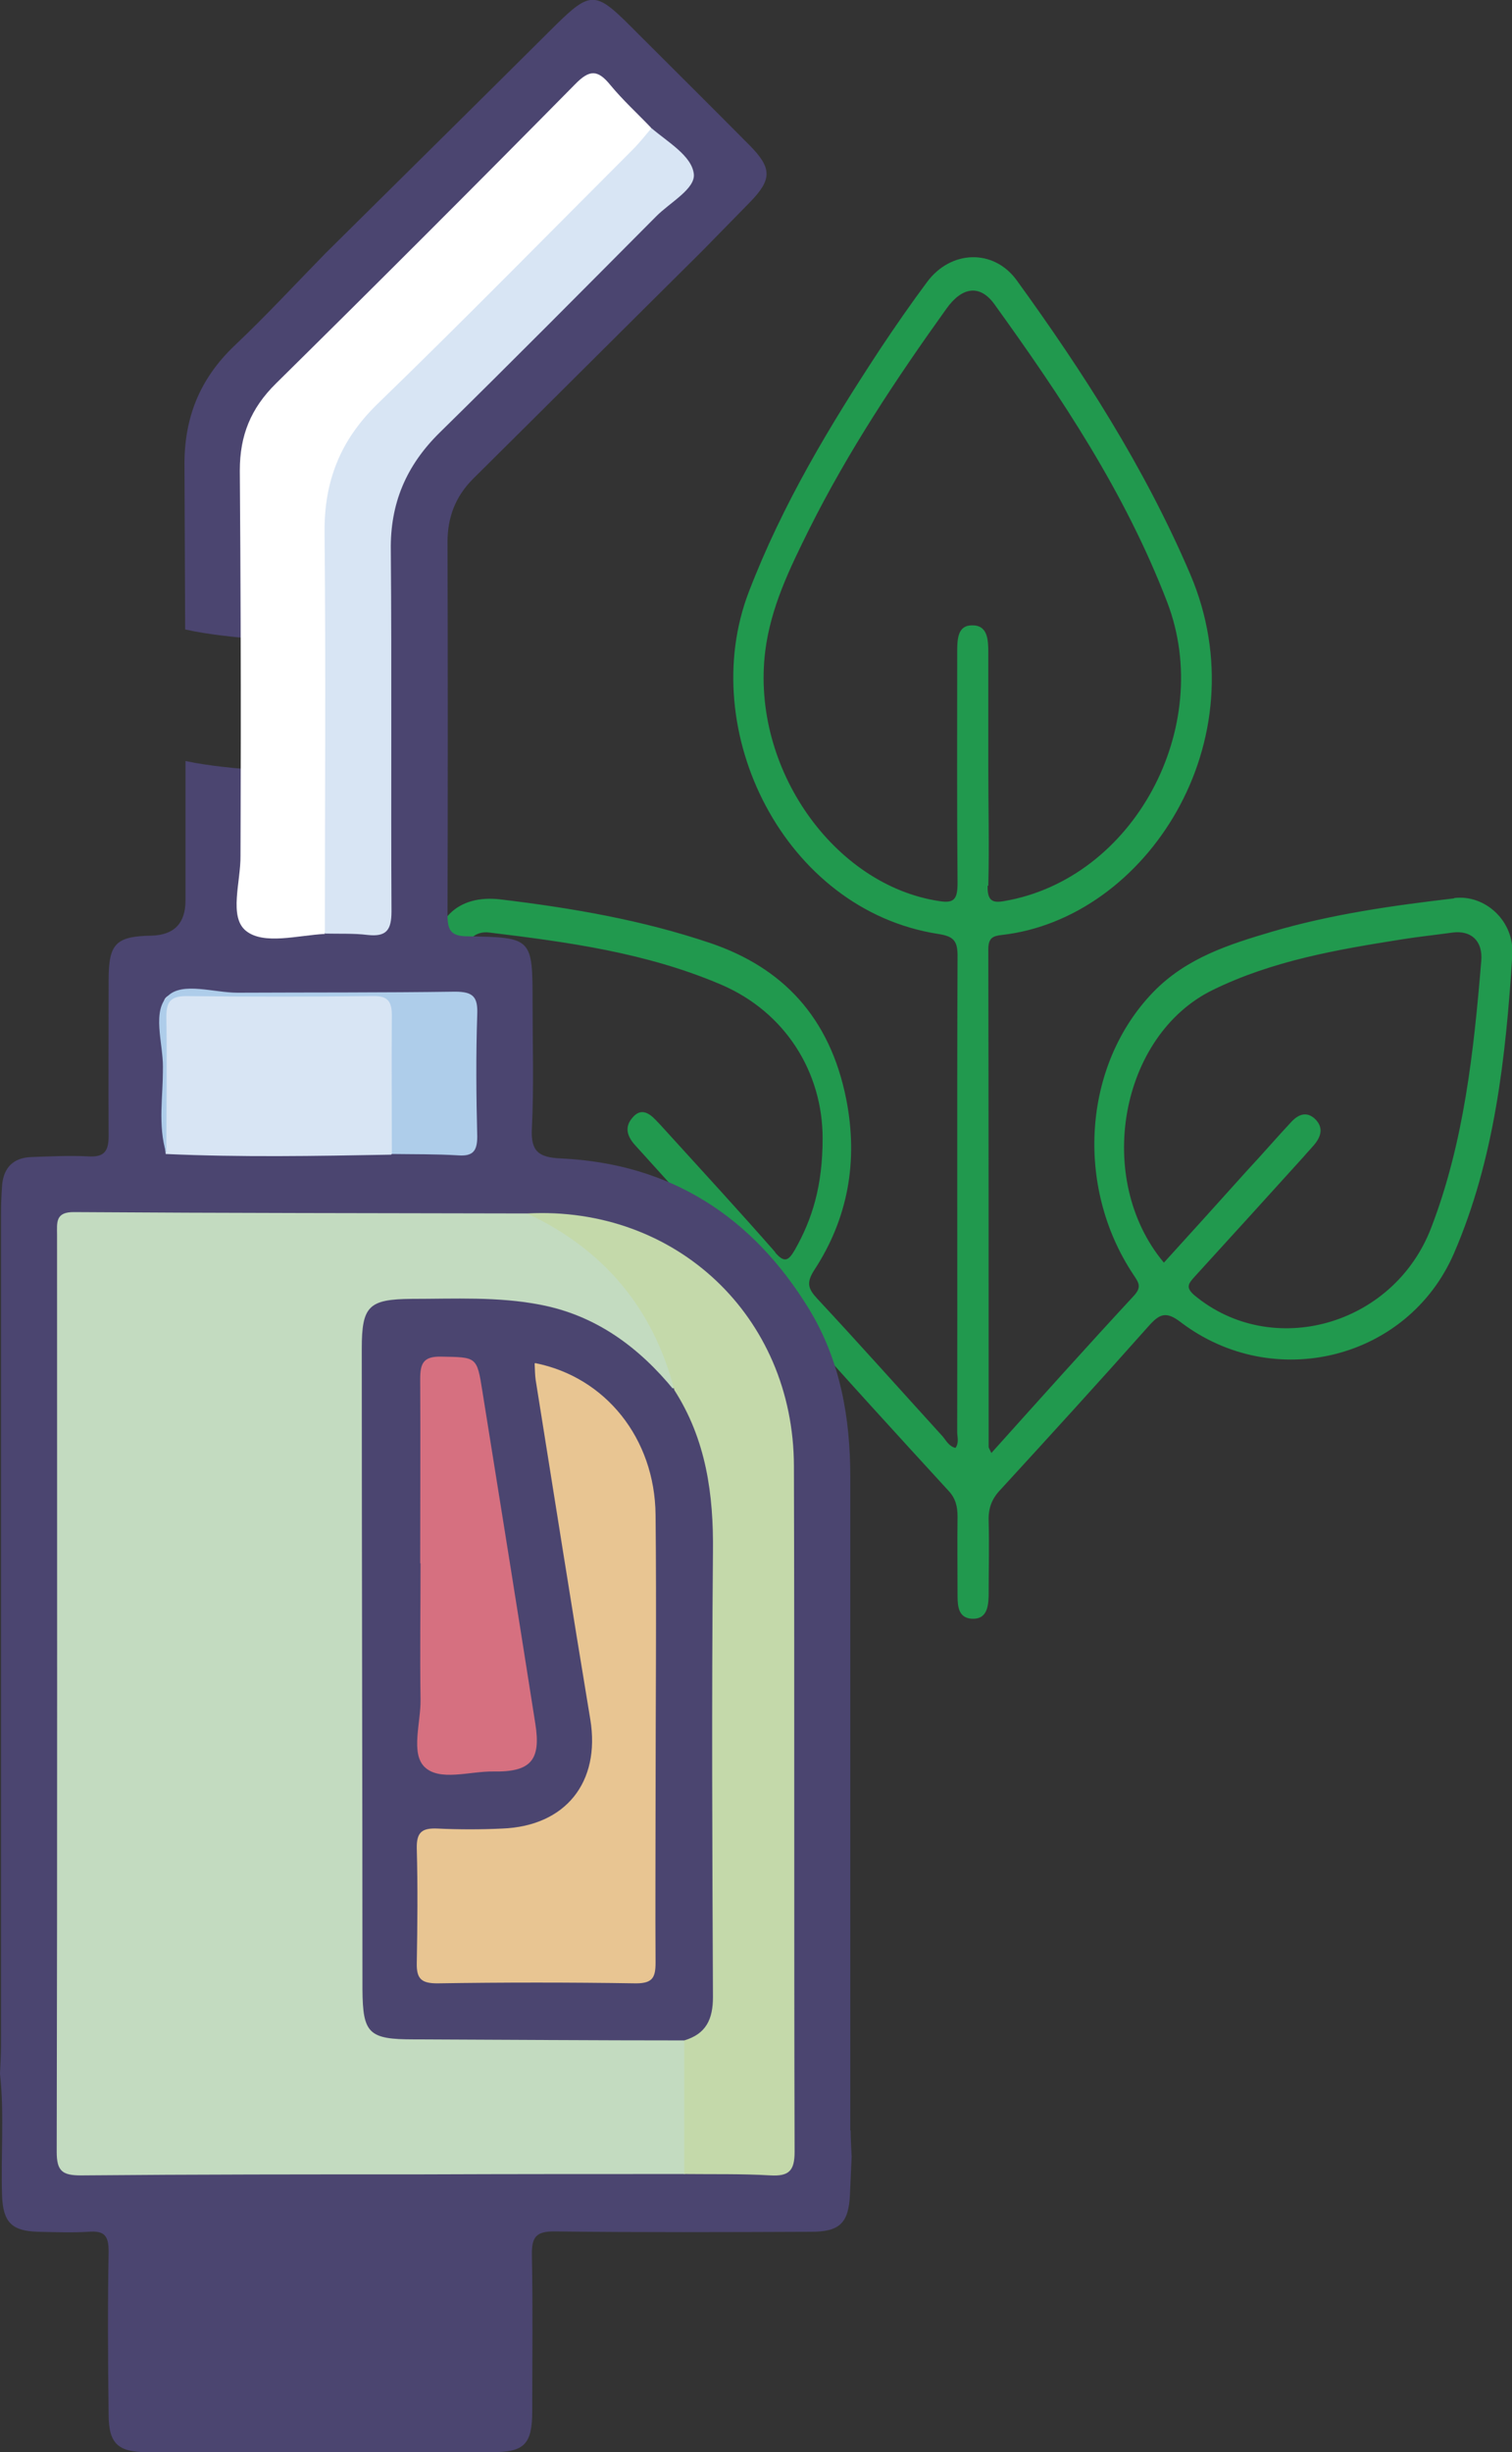 <?xml version="1.0" encoding="UTF-8"?><svg id="Calque_2" xmlns="http://www.w3.org/2000/svg" viewBox="0 0 44.26 71.76"><rect x="0" y="0" width="44.26" height="71.76" fill="#333333" stroke="none"/><defs><style>.cls-1{fill:#fff;}.cls-2{fill:#d8e5f4;}.cls-3{fill:#e8c592;}.cls-4{fill:#d67080;}.cls-5{fill:#4b4570;}.cls-6{fill:#aecdea;}.cls-7{fill:#c3dbc0;}.cls-8{fill:#c4d9aa;}.cls-9{fill:#21994e;}</style></defs><g id="Calque_2-2"><g><path class="cls-9" d="M42.56,26.29c-1.79,.21-3.57,.46-5.31,.97-1.25,.37-2.51,.76-3.49,1.77-2.06,2.13-2.3,5.68-.59,8.26,.15,.23,.27,.36,.02,.63-1.39,1.5-2.76,3.03-4.17,4.6-.05-.11-.08-.15-.08-.18,0-4.85,0-9.71-.01-14.56,0-.34,.14-.39,.4-.42,4.23-.48,7.59-5.68,5.51-10.56-1.34-3.13-3.14-5.92-5.08-8.6-.68-.93-1.93-.88-2.62,.05-.47,.63-.92,1.28-1.36,1.94-1.48,2.25-2.87,4.55-3.86,7.13-1.56,4.06,1.04,9.31,5.54,10.01,.45,.07,.58,.19,.57,.69-.02,4.63,0,9.26-.01,13.88,0,.15,.06,.32-.05,.47-.19-.04-.27-.21-.38-.34-1.22-1.34-2.43-2.7-3.67-4.03-.27-.29-.32-.47-.08-.84,.98-1.5,1.29-3.18,.93-5-.48-2.41-1.88-3.85-3.97-4.56-2.01-.68-4.07-1.03-6.15-1.28-1.25-.15-2.04,.59-1.94,1.96,.16,2.35,.5,4.66,1.15,6.91,.31,1.07,.7,2.11,1.47,2.9,2.02,2.07,4.99,2.28,7.25,.49,.23-.18,.36-.29,.62,0,1.5,1.7,3.03,3.37,4.56,5.04,.21,.22,.27,.46,.27,.76-.01,.78,0,1.56,0,2.33,0,.32,.04,.64,.42,.66,.41,.02,.48-.3,.49-.66,0-.74,.02-1.47,0-2.21-.01-.38,.1-.65,.35-.91,1.45-1.58,2.9-3.17,4.33-4.78,.32-.36,.51-.45,.94-.12,2.72,2.07,6.65,1.1,8-2.01,1.19-2.75,1.52-5.74,1.71-8.74,.06-.99-.8-1.77-1.7-1.66Zm-19.87,10.35c-1.06-1.21-2.14-2.38-3.22-3.57-.09-.1-.18-.2-.28-.3-.21-.22-.44-.34-.67-.07-.25,.28-.16,.55,.06,.8,.79,.87,1.57,1.74,2.36,2.6,.33,.36,.66,.72,.98,1.09,.47,.51,.46,.51-.12,.91-2.56,1.75-5.98,.41-6.88-2.56-.6-1.97-.95-3.98-1.2-6.02-.06-.49-.11-.98-.12-1.46-.01-.51,.28-.83,.73-.77,2.3,.28,4.59,.59,6.77,1.52,1.9,.81,2.98,2.58,2.98,4.5,0,1.39-.3,2.36-.81,3.26-.18,.31-.3,.41-.58,.08Zm6.24-10.72c.03-1.15,0-2.29,0-3.44,0-1.13,0-2.25,0-3.38,0-.39-.02-.81-.48-.8-.42,0-.43,.41-.43,.78,0,2.25-.01,4.51,.01,6.76,0,.47-.1,.6-.53,.53-3.09-.46-5.52-3.9-5.1-7.31,.16-1.29,.72-2.43,1.28-3.56,1.15-2.3,2.55-4.41,4.02-6.46,.46-.65,.98-.72,1.4-.15,1.96,2.72,3.83,5.51,5.07,8.74,1.39,3.64-.97,8.09-4.78,8.74-.34,.06-.49-.01-.48-.45Zm14.43,2.2c-.22,2.67-.51,5.33-1.47,7.82-1.11,2.87-4.66,3.84-6.92,1.97-.27-.23-.19-.34,0-.55,1.07-1.17,2.13-2.34,3.19-3.51,.1-.12,.21-.23,.31-.35,.2-.24,.28-.5,.03-.75-.24-.23-.48-.15-.69,.07-.44,.47-.86,.96-1.3,1.43-.81,.9-1.62,1.8-2.44,2.7-2.05-2.45-1.29-6.65,1.43-7.98,1.76-.86,3.64-1.18,5.53-1.48,.5-.08,.99-.13,1.49-.2,.54-.07,.89,.24,.84,.83Z"/><path class="cls-5" d="M24.89,62.35c0-6.38,0-12.75,0-19.13,0-1.73-.29-3.4-1.2-4.9-1.66-2.72-4.06-4.27-7.27-4.42-.65-.03-.89-.2-.85-.89,.06-1.21,.02-2.43,.02-3.64,0-1.92,0-1.94-1.9-1.97-.47,0-.59-.16-.59-.61,.01-3.64,.01-7.29,0-10.93,0-.72,.23-1.32,.73-1.83,2.24-2.22,4.47-4.45,6.71-6.67,.47-.48,.95-.97,1.42-1.45,.64-.66,.64-.99-.01-1.65-1.17-1.18-2.34-2.34-3.52-3.52-.99-.99-1.16-.99-2.15-.02-2.25,2.24-4.51,4.47-6.76,6.7-.88,.9-1.74,1.83-2.65,2.69-1.03,.98-1.49,2.13-1.47,3.56,.01,1.58,.01,3.17,.02,4.75,.72,.16,1.43,.22,2.18,.29,.27,.02,.47,.2,.48,.48,.01,.24-.23,3.37-.48,3.35-.73-.06-1.46-.12-2.17-.27,0,2.32,0,1.77,0,4.08q0,1-.99,1.03c-1.05,.02-1.26,.23-1.26,1.3,0,1.52-.01,3.04,0,4.55,0,.44-.11,.64-.59,.61-.56-.03-1.12,0-1.68,.02-.52,.02-.81,.31-.85,.84-.02,.28-.03,.56-.03,.84,0,8.1,0,16.21,0,24.31,0,.28-.02,.56-.03,.84,.13,1.19,.02,2.38,.06,3.56,.03,.78,.28,1.04,1.06,1.06,.49,.01,.98,.03,1.47,0,.47-.04,.59,.12,.59,.58-.03,1.59-.02,3.17,0,4.76,0,.86,.27,1.11,1.14,1.11,3.36,0,6.72,0,10.08,0,.95,0,1.18-.23,1.18-1.21,0-1.52,.02-3.03-.01-4.55-.01-.54,.12-.71,.69-.7,2.5,.03,5,.02,7.49,.01,.83,0,1.09-.26,1.13-1.08,.02-.37,.03-.74,.05-1.12-.01-.26-.03-.51-.03-.77Z"/><path class="cls-7" d="M20.03,63.62c-2.55,0-5.09,0-7.64,.01-3.34,0-6.68,0-10.02,.03-.54,0-.71-.12-.71-.69,.02-8.94,.01-17.89,.01-26.83,0-.36-.06-.68,.51-.67,4.41,.03,8.83,.03,13.24,.04,.35,.04,.7,.07,1,.28,1.51,1.08,2.73,2.4,3.32,4.2,.07,.22,.34,.58-.19,.68-.16-.06-.29-.16-.4-.28-1.26-1.45-2.91-2.05-4.78-2.15-.79-.04-1.59-.04-2.38,0-.93,.04-1.12,.24-1.12,1.21,0,2.45,0,4.9,0,7.35,0,3.74,0,7.47,0,11.21,0,1.3,.18,1.48,1.51,1.49,2.22,0,4.44,0,6.66,0,.37,0,.76-.06,1.07,.22,.24,1.31,.35,2.62-.07,3.91Z"/><path class="cls-8" d="M19.74,40.68c-.62-2.4-2.07-4.12-4.31-5.17,4.35-.23,7.8,3.01,7.81,7.39,.02,6.69,0,13.38,.02,20.07,0,.56-.17,.72-.71,.69-.84-.05-1.68-.03-2.52-.04,0-1.31,0-2.61,0-3.92,.65-.67,.63-1.49,.62-2.34-.02-4.01-.01-8.02,0-12.03,0-1.42-.13-2.79-.84-4.06-.1-.18-.2-.38-.07-.59Z"/><path class="cls-1" d="M9.51,27.33c-.79,.04-1.79,.33-2.31-.09-.51-.41-.15-1.44-.16-2.2,0-.89,.03-4.64-.02-11.27,0-1.03,.32-1.82,1.06-2.55,2.94-2.9,5.86-5.82,8.76-8.76,.42-.43,.66-.42,1.02,.02,.37,.45,.8,.84,1.2,1.26,.06,.45-.3,.66-.55,.91-2.4,2.42-4.79,4.85-7.24,7.22-1.1,1.07-1.6,2.28-1.58,3.8,.04,3.55,.02,7.09,.01,10.64,0,.34,.06,.71-.2,1Z"/><path class="cls-2" d="M9.51,27.33c0-3.92,.03-7.84-.01-11.76-.01-1.49,.46-2.68,1.53-3.73,2.53-2.45,5-4.97,7.49-7.46,.2-.2,.37-.42,.55-.63,.48,.41,1.18,.81,1.24,1.34,.05,.44-.71,.84-1.11,1.25-2.11,2.12-4.21,4.24-6.34,6.33-.97,.96-1.44,2.06-1.42,3.43,.03,3.52,0,7.04,.02,10.57,0,.55-.15,.75-.7,.69-.41-.05-.84-.03-1.26-.04Z"/><path class="cls-2" d="M11.44,33.79c-2.2,.04-4.39,.08-6.59-.02-.15-1.44-.03-2.89-.07-4.33,0-.29,.16-.34,.41-.34,1.96,0,3.93,0,5.89,0,.3,0,.53,.1,.55,.41,.08,1.35,.14,2.7-.03,4.05-.01,.09-.09,.16-.15,.23Z"/><path class="cls-6" d="M11.47,33.77c0-1.35-.01-2.7,0-4.06,0-.43-.14-.57-.56-.56-1.82,.02-3.64,.02-5.46,0-.49,0-.58,.2-.58,.62,.02,1.33,0,2.66,0,3.99-.26-.84-.09-1.7-.1-2.54,0-.71-.33-1.64,.15-2.08,.43-.41,1.34-.09,2.03-.09,2.12-.01,4.25,0,6.37-.03,.54,0,.67,.16,.65,.67-.04,1.19-.03,2.38,0,3.57,0,.43-.13,.58-.56,.55-.65-.04-1.3-.03-1.96-.04Z"/><path class="cls-5" d="M19.74,40.68c.93,1.45,1.15,3.05,1.13,4.74-.04,4.34-.02,8.68,0,13.02,0,.65-.2,1.08-.84,1.27-2.64,0-5.27-.02-7.91-.03-1.33,0-1.5-.17-1.51-1.46,0-6.25-.02-12.5-.02-18.75,0-1.25,.2-1.45,1.46-1.46,1.26,0,2.52-.07,3.76,.17,1.63,.31,2.89,1.24,3.92,2.5Z"/><path class="cls-3" d="M15.67,39.89c2.06,.41,3.5,2.21,3.52,4.44,.03,2.82,0,5.65,0,8.48,0,1.54-.01,3.08,0,4.62,0,.43-.08,.61-.57,.61-1.94-.03-3.88-.03-5.82,0-.46,0-.61-.13-.6-.59,.02-1.12,.03-2.24,0-3.36-.01-.48,.16-.6,.61-.58,.63,.03,1.26,.03,1.89,0,1.86-.07,2.88-1.36,2.58-3.19-.55-3.31-1.07-6.63-1.6-9.94-.02-.14-.02-.28-.03-.48Z"/><path class="cls-4" d="M12.3,45.75c0-1.8,.01-3.59,0-5.39,0-.46,.09-.67,.61-.66,1.04,.02,1.05-.01,1.21,1.01,.52,3.24,1.04,6.48,1.55,9.73,.17,1.07-.13,1.42-1.23,1.4-.69-.01-1.58,.3-2.02-.14-.4-.41-.1-1.29-.11-1.96-.02-1.33,0-2.66,0-3.99Z"/></g></g></svg>